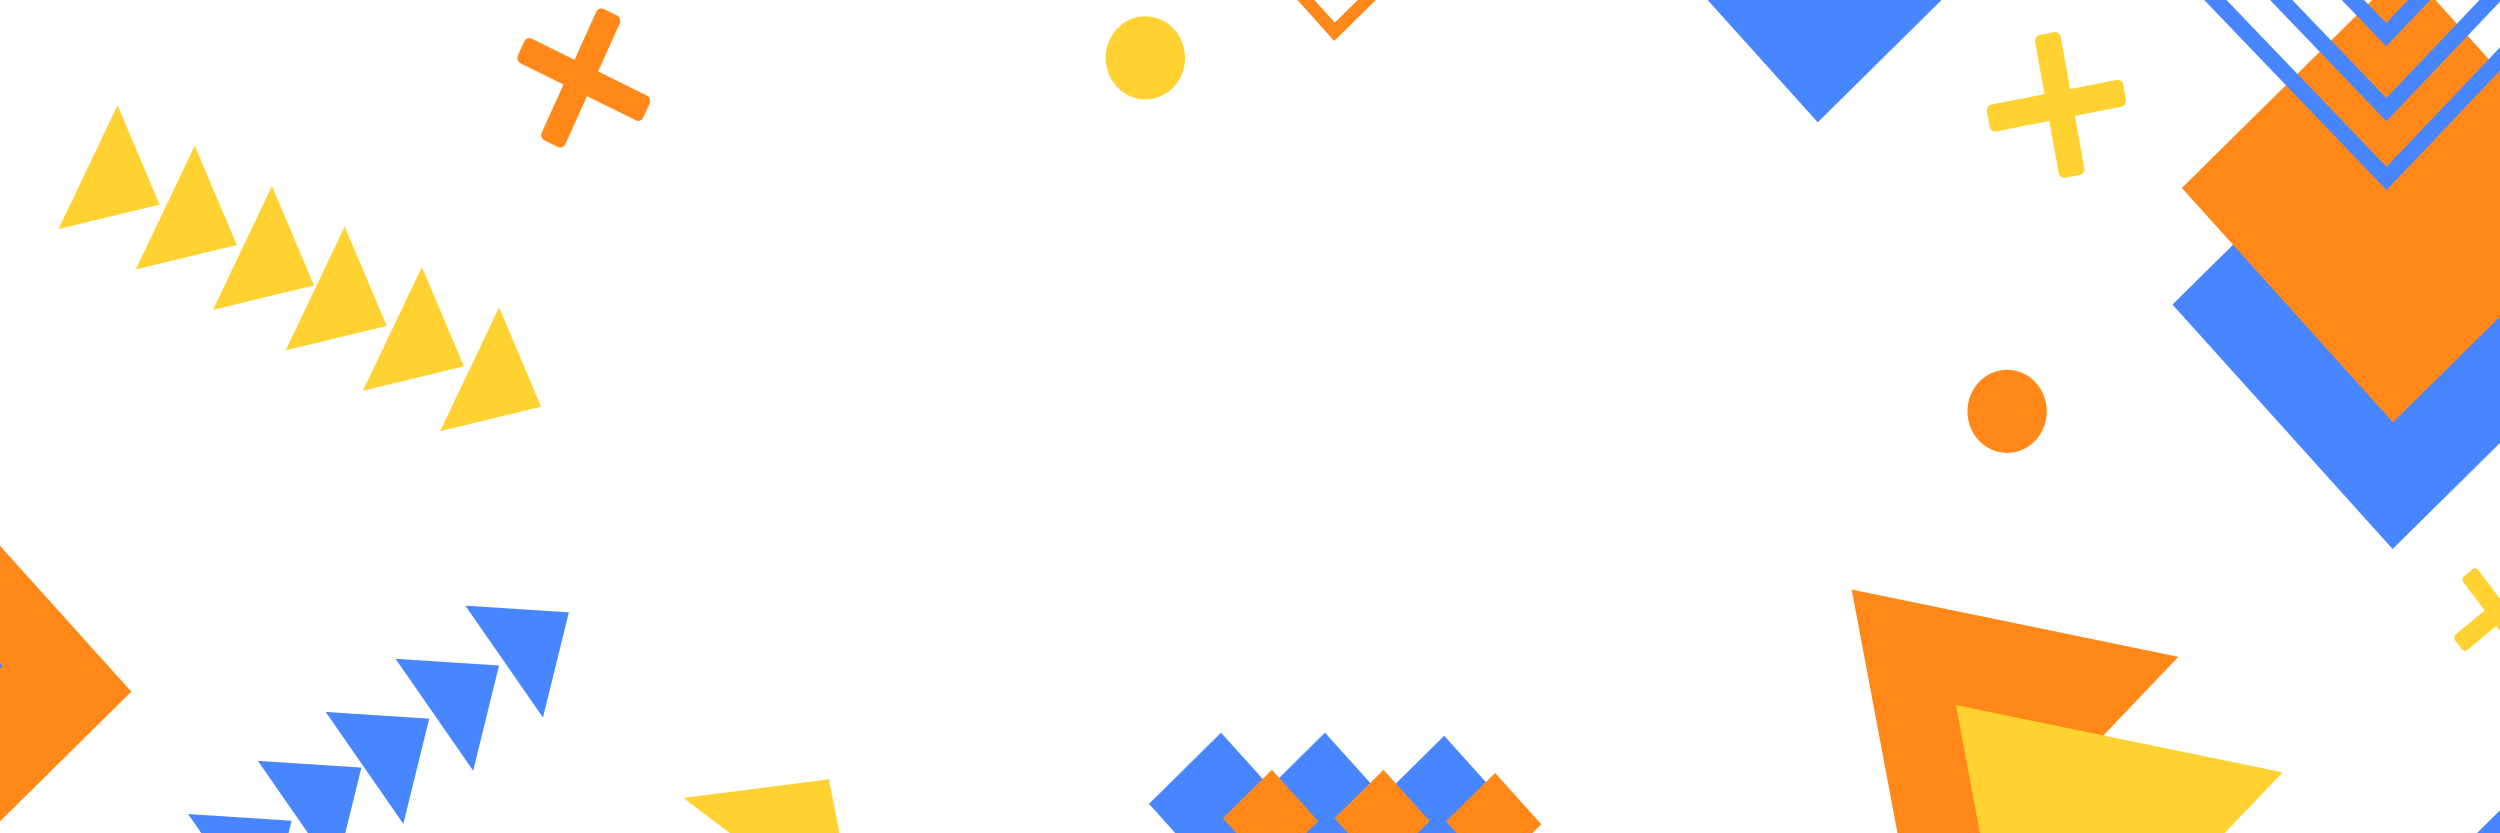 <svg width="1920" height="640" viewBox="0 0 1920 640" fill="none" xmlns="http://www.w3.org/2000/svg">
<path fill-rule="evenodd" clip-rule="evenodd" d="M1401.36 68.625L1259.67 -88.737L1409.89 -237.154L1551.58 -79.799L1401.36 68.625Z" fill="#FF8818"/>
<path fill-rule="evenodd" clip-rule="evenodd" d="M-86.405 716.158L-263.012 520.028L-75.769 335.034L100.838 531.171L-86.405 716.158Z" fill="#FF8818"/>
<path fill-rule="evenodd" clip-rule="evenodd" d="M2001.85 1000.61L1824.39 803.528L2012.54 617.638L2190 814.716L2001.85 1000.61Z" fill="#FF8818"/>
<path fill-rule="evenodd" clip-rule="evenodd" d="M1106 677.721L1053.8 619.747L1109.14 565.065L1161.34 623.04L1106 677.721Z" fill="#4886FF"/>
<path fill-rule="evenodd" clip-rule="evenodd" d="M-123.708 31.233L-259.278 -119.331L-115.541 -261.345L20.029 -110.782L-123.708 31.233Z" fill="#FF8818"/>
<path fill-rule="evenodd" clip-rule="evenodd" d="M1396.02 93.941L1287.81 -26.235L1402.54 -139.582L1510.76 -19.406L1396.02 93.941Z" fill="#4886FF"/>
<path fill-rule="evenodd" clip-rule="evenodd" d="M1837.52 421.669L1668.44 233.897L1847.7 56.783L2016.79 244.555L1837.52 421.669Z" fill="#4886FF"/>
<path fill-rule="evenodd" clip-rule="evenodd" d="M-174.036 685.205L-340 500.895L-164.047 327.052L1.917 511.362L-174.036 685.205Z" fill="#4886FF"/>
<path fill-rule="evenodd" clip-rule="evenodd" d="M1917.16 959.861L1757.65 782.718L1926.76 615.638L2086.26 792.781L1917.16 959.861Z" fill="#4886FF"/>
<path fill-rule="evenodd" clip-rule="evenodd" d="M1837.74 324.354L1675.66 144.359L1847.5 -25.419L2009.57 154.576L1837.74 324.354Z" fill="#FF8818"/>
<path d="M1595.87 -101.087L1831.72 -349.303L2068.69 -102.233L1832.82 145.976L1595.87 -101.087ZM1831.77 -331.412L1612.94 -101.123L1832.79 128.099L2051.63 -102.182L1831.78 -331.404L1831.77 -331.412Z" fill="#4886FF"/>
<path d="M1646.32 -101.204L1831.84 -296.452L2018.23 -102.109L1832.7 93.132L1646.31 -101.204H1646.32ZM1831.89 -278.568L1663.39 -101.248L1832.67 75.248L2001.17 -102.064L1831.89 -278.568Z" fill="#4886FF"/>
<path d="M1701.27 -101.337L1831.97 -238.882L1963.29 -101.969L1832.58 35.577L1701.27 -101.337ZM1832.01 -221.005L1718.34 -101.381L1832.54 17.692L1946.21 -101.932L1832.01 -221.005Z" fill="#4886FF"/>
<path d="M844.842 -169.279L1036.47 -357.617L1216.26 -156.893L1024.64 31.446L844.842 -169.279ZM1036.04 -343.57L858.256 -168.83L1025.07 17.398L1202.86 -157.341L1036.04 -343.57Z" fill="#FF8818"/>
<path fill-rule="evenodd" clip-rule="evenodd" d="M1146.07 670.202L1110.57 630.788L1148.21 593.608L1183.69 633.03L1146.07 670.202Z" fill="#FF8818"/>
<path fill-rule="evenodd" clip-rule="evenodd" d="M1014.42 675.347L962.213 617.373L1017.56 562.691L1069.76 620.666L1014.42 675.347Z" fill="#4886FF"/>
<path fill-rule="evenodd" clip-rule="evenodd" d="M1060.38 667.827L1024.88 628.413L1062.52 591.233L1098 630.655L1060.38 667.827Z" fill="#FF8818"/>
<path fill-rule="evenodd" clip-rule="evenodd" d="M934.619 675.347L882.417 617.373L937.765 562.691L989.968 620.666L934.619 675.347Z" fill="#4886FF"/>
<path fill-rule="evenodd" clip-rule="evenodd" d="M974.687 667.827L939.192 628.413L976.826 591.233L1012.32 630.655L974.687 667.827Z" fill="#FF8818"/>
<path d="M208.859 142.91L163.544 237.932L241.15 219.173L208.859 142.91Z" fill="#FFD231"/>
<path d="M149.557 111.891L104.249 206.905L181.854 188.146L149.557 111.891Z" fill="#FFD231"/>
<path d="M90.269 80.856L44.946 175.878L122.551 157.112L90.269 80.856Z" fill="#FFD231"/>
<path d="M383.298 236.08L337.983 331.102L415.581 312.343L383.298 236.08Z" fill="#FFD231"/>
<path d="M323.996 205.053L278.688 300.074L356.286 281.316L323.996 205.053Z" fill="#FFD231"/>
<path d="M264.7 174.019L219.385 269.04L296.99 250.281L264.7 174.019Z" fill="#FFD231"/>
<path d="M1471.5 715.577L1672.98 504.452L1422.08 452.784L1471.5 715.577Z" fill="#FF8818"/>
<path d="M1551.56 804.3L1753.03 593.174L1502.13 541.507L1551.56 804.3Z" fill="#FFD231"/>
<path d="M524.748 612.801L659.083 714.174L636.628 598.475L524.748 612.801Z" fill="#FFD231"/>
<path d="M457.853 9.099L441.249 45.963L408.363 29.71C406.195 28.637 403.578 29.622 402.556 31.893L397.749 42.574C396.727 44.845 397.661 47.587 399.837 48.66L432.722 64.912L416.118 101.776C415.096 104.047 416.029 106.789 418.205 107.862L428.4 112.898C430.568 113.971 433.185 112.986 434.207 110.714L450.811 73.851L488.306 92.382C490.474 93.455 493.091 92.47 494.112 90.199L498.92 79.518C499.941 77.247 499.008 74.505 496.832 73.432L459.338 54.901L475.942 18.037C476.964 15.766 476.03 13.024 473.855 11.951L463.66 6.916C461.491 5.843 458.875 6.828 457.853 9.099Z" fill="#FF8818"/>
<path d="M1941.74 441.038L1919.6 459.385L1903.23 437.715C1902.15 436.282 1900.15 436.04 1898.78 437.172L1892.37 442.486C1891 443.618 1890.76 445.713 1891.84 447.146L1908.21 468.816L1886.07 487.163C1884.71 488.295 1884.47 490.39 1885.55 491.824L1890.62 498.542C1891.7 499.975 1893.7 500.218 1895.07 499.086L1917.21 480.739L1935.87 505.444C1936.95 506.878 1938.94 507.12 1940.31 505.988L1946.73 500.674C1948.1 499.542 1948.33 497.447 1947.25 496.013L1928.6 471.308L1950.73 452.961C1952.1 451.829 1952.34 449.734 1951.26 448.3L1946.19 441.582C1945.1 440.149 1943.11 439.906 1941.74 441.038Z" fill="#FFD231"/>
<path d="M198.054 584.368L257.673 670.29L277.548 589.506L198.054 584.368Z" fill="#4886FF"/>
<path d="M144.441 625.193L204.06 711.115L223.935 630.324L144.441 625.193Z" fill="#4886FF"/>
<path d="M357.388 465.155L417.007 551.077L436.875 470.293L357.388 465.155Z" fill="#4886FF"/>
<path d="M303.774 505.98L363.393 591.895L383.261 511.111L303.774 505.98Z" fill="#4886FF"/>
<path d="M250.146 546.799L309.765 632.721L329.64 551.937L250.146 546.799Z" fill="#4886FF"/>
<path d="M1600.71 129.048L1593.51 88.994L1629.25 81.952C1631.61 81.489 1633.18 79.085 1632.74 76.615L1630.65 65.009C1630.21 62.539 1627.91 60.9 1625.55 61.363L1589.82 68.405L1582.62 28.351C1582.18 25.881 1579.89 24.242 1577.53 24.705L1566.45 26.888C1564.09 27.352 1562.52 29.755 1562.97 32.225L1570.16 72.279L1529.42 80.305C1527.06 80.769 1525.49 83.172 1525.93 85.642L1528.02 97.249C1528.46 99.719 1530.76 101.358 1533.12 100.895L1573.86 92.868L1581.06 132.921C1581.5 135.391 1583.79 137.03 1586.15 136.567L1597.23 134.384C1599.59 133.921 1601.15 131.517 1600.71 129.048Z" fill="#FFD231"/>
<path d="M1541.47 347.833C1558.29 347.833 1571.93 333.543 1571.93 315.916C1571.93 298.289 1558.29 284 1541.47 284C1524.64 284 1511 298.289 1511 315.916C1511 333.543 1524.64 347.833 1541.47 347.833Z" fill="#FF8818"/>
<path d="M879.625 76.365C896.451 76.365 910.092 62.076 910.092 44.449C910.092 26.822 896.451 12.532 879.625 12.532C862.798 12.532 849.157 26.822 849.157 44.449C849.157 62.076 862.798 76.365 879.625 76.365Z" fill="#FFD231"/>
</svg>
